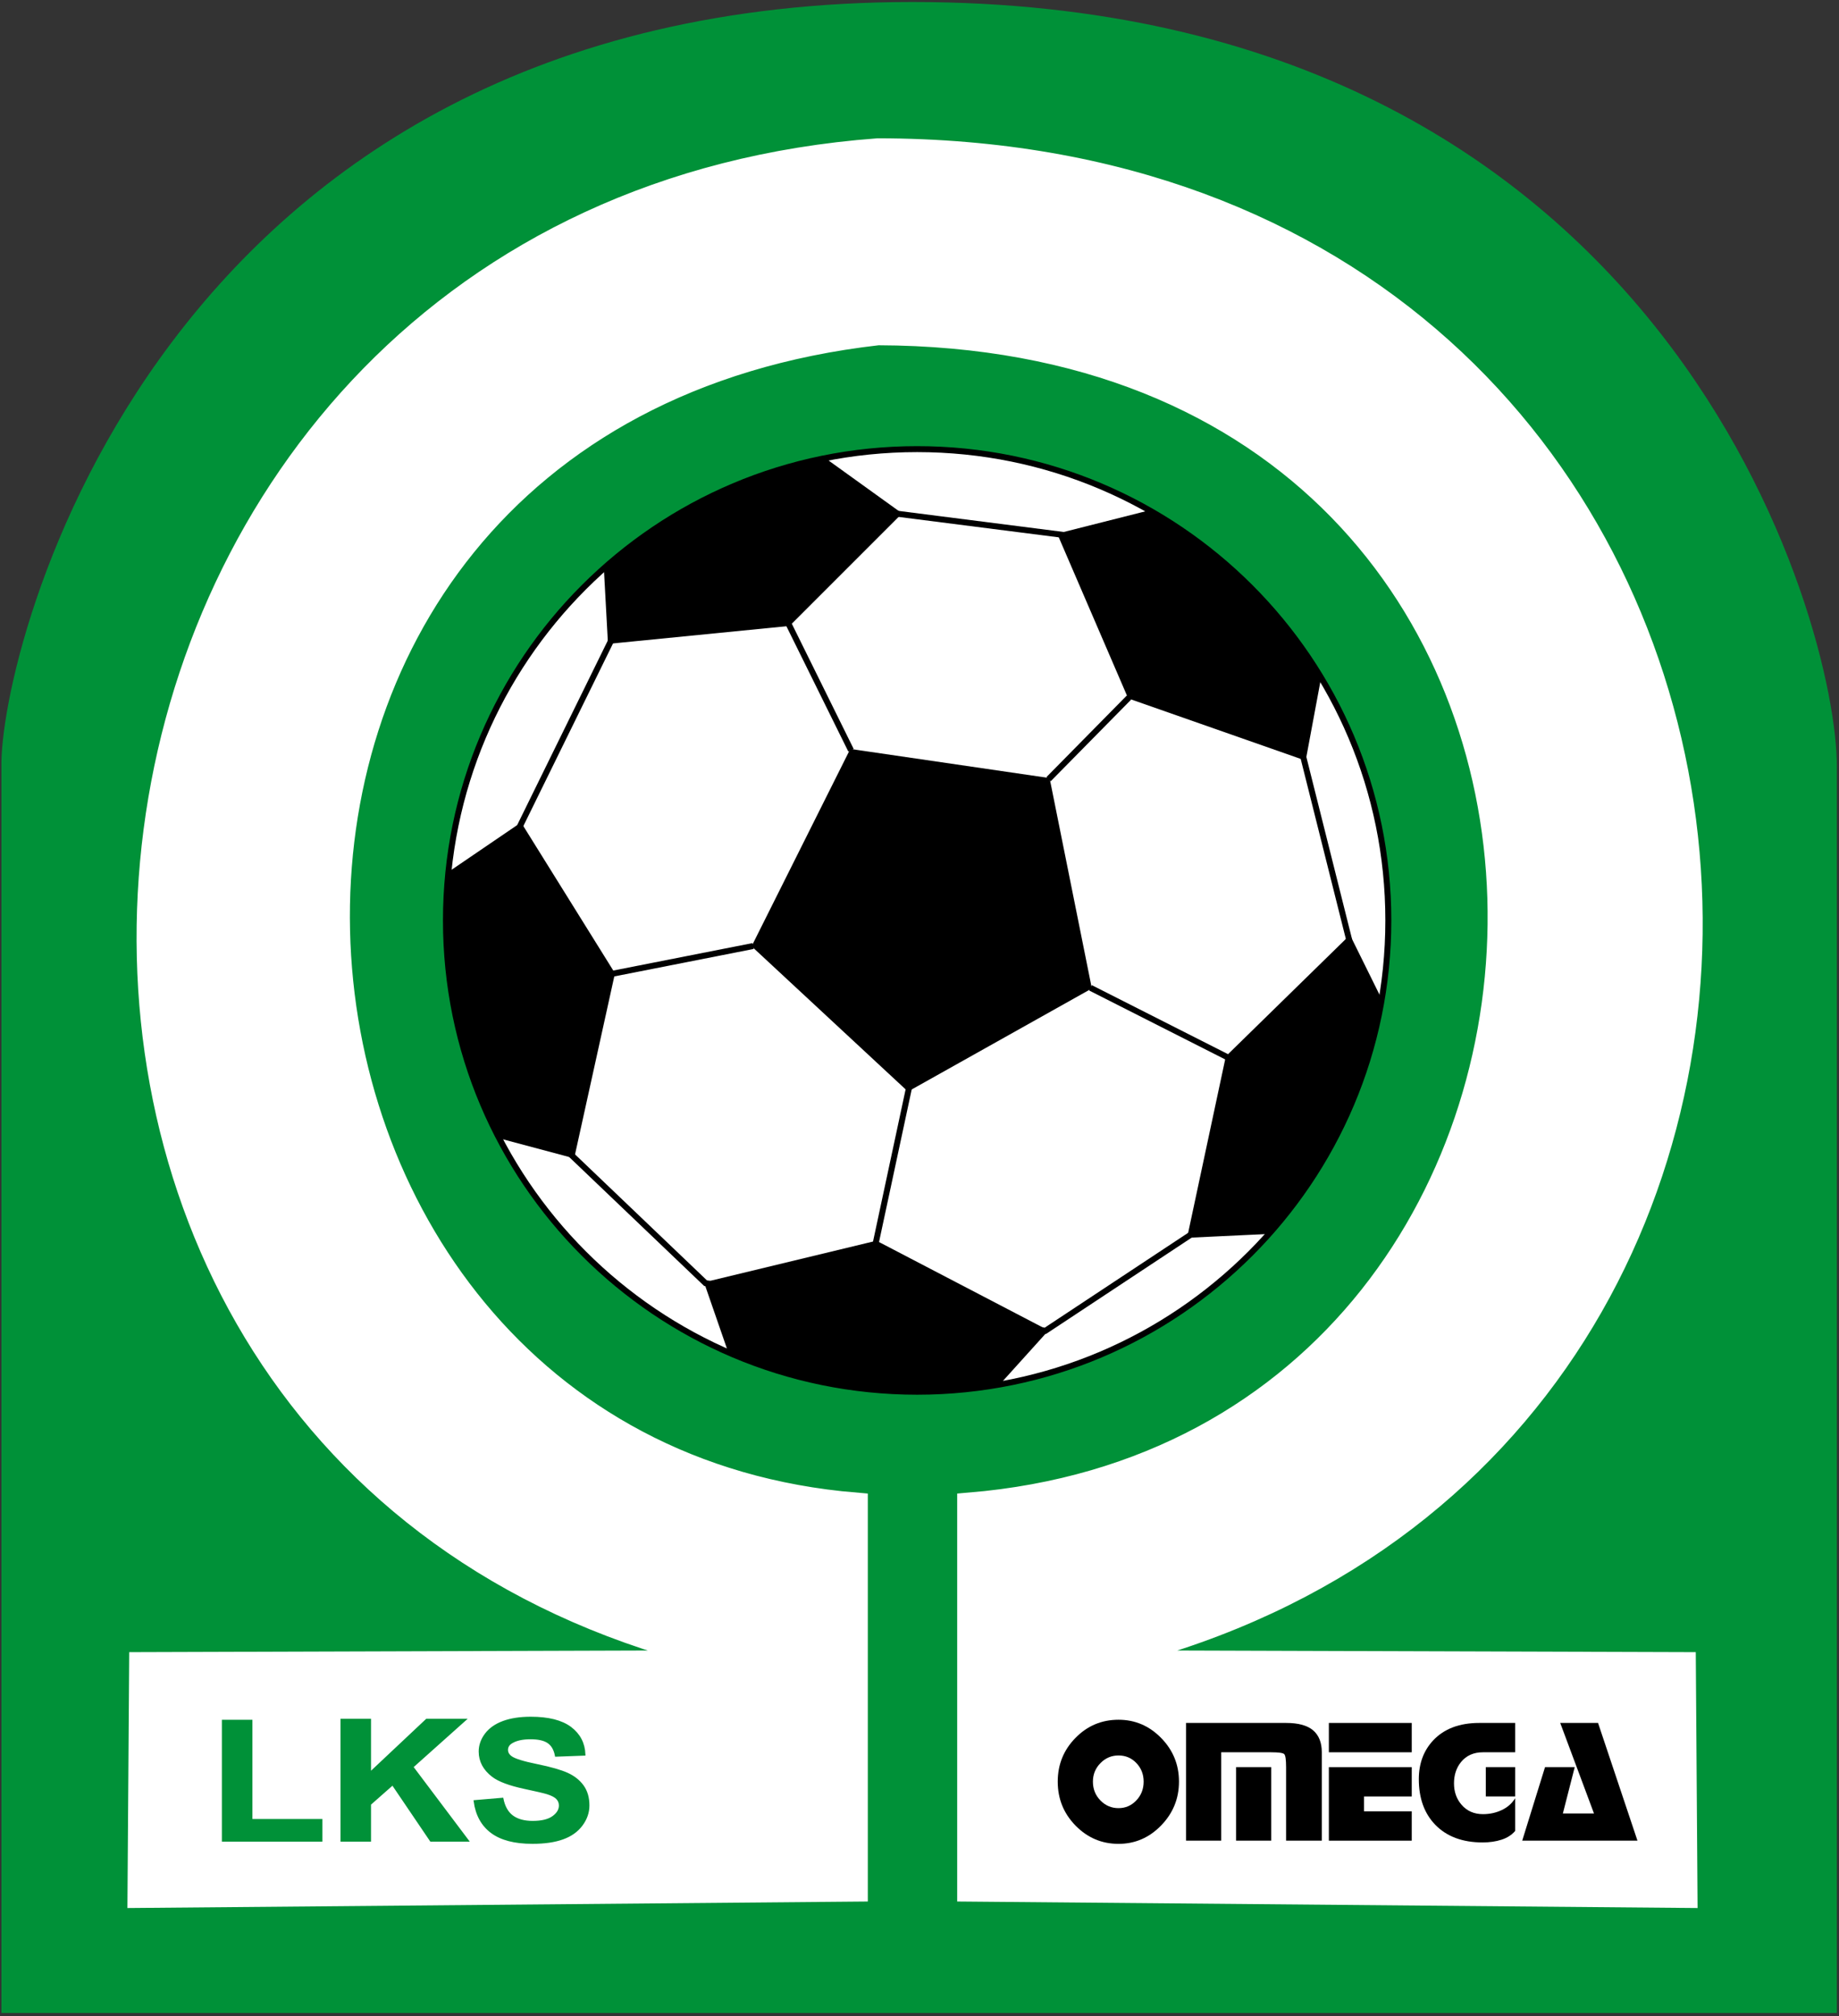 <?xml version="1.0" encoding="UTF-8"?>
<svg xmlns="http://www.w3.org/2000/svg" xmlns:xlink="http://www.w3.org/1999/xlink" width="437pt" height="479pt" viewBox="0 0 437 479" version="1.1">
<rect x="0" y="0" width="437" height="479" fill="#333333" stroke="none"/>
<g id="surface1">
<path style=" stroke:none;fill-rule:evenodd;fill:rgb(0%,56.834%,21.973%);fill-opacity:1;" d="M 216.855 0.477 C 36.852 0.477 -0.262 155.242 0.34 182.242 L 0.34 478.234 L 436.488 478.234 L 436.488 182.242 C 436.711 148.652 396.855 0.477 216.855 0.477 "/>
<path style=" stroke:none;fill-rule:evenodd;fill:rgb(100%,100%,100%);fill-opacity:1;" d="M 208.633 79.191 C 29.953 99.555 46.969 344.496 203.383 357.441 L 203.383 448.941 L 33.133 450.441 L 33.52 395.336 L 158.008 394.941 L 158.008 390.441 C -28.023 333.461 4.297 50.906 208.633 35.691 C 437.207 35.969 467.176 331.781 275.664 390.441 L 275.664 394.941 L 400.152 395.336 L 400.539 450.441 L 230.289 448.941 L 230.289 357.441 C 399.297 343.453 404.445 79.773 208.633 79.191 "/>
<path style="fill:none;stroke-width:56.693;stroke-linecap:butt;stroke-linejoin:miter;stroke:rgb(100%,100%,100%);stroke-opacity:1;stroke-miterlimit:22.926;" d="M 2086.328 3998.086 C 299.531 3794.453 469.688 1345.039 2033.828 1215.586 L 2033.828 300.586 L 331.328 285.586 L 335.195 836.641 L 1580.078 840.586 L 1580.078 885.586 C -280.234 1455.391 42.969 4280.938 2086.328 4433.086 C 4372.07 4430.312 4671.758 1472.188 2756.641 885.586 L 2756.641 840.586 L 4001.523 836.641 L 4005.391 285.586 L 2302.891 300.586 L 2302.891 1215.586 C 3992.969 1355.469 4044.453 3992.266 2086.328 3998.086 Z M 2086.328 3998.086 " transform="matrix(0.1,0,0,-0.1,0,479)"/>
<path style=" stroke:none;fill-rule:evenodd;fill:rgb(100%,100%,100%);fill-opacity:1;" d="M 217.938 106.703 C 279.777 106.703 329.906 156.832 329.906 218.672 C 329.906 280.508 279.777 330.641 217.938 330.641 C 156.102 330.641 105.969 280.508 105.969 218.672 C 105.969 156.832 156.102 106.703 217.938 106.703 "/>
<path style="fill:none;stroke-width:14.173;stroke-linecap:butt;stroke-linejoin:miter;stroke:rgb(0%,0%,0%);stroke-opacity:1;stroke-miterlimit:22.926;" d="M 2179.375 3722.969 C 2797.773 3722.969 3299.062 3221.68 3299.062 2603.281 C 3299.062 1984.922 2797.773 1483.594 2179.375 1483.594 C 1561.016 1483.594 1059.688 1984.922 1059.688 2603.281 C 1059.688 3221.68 1561.016 3722.969 2179.375 3722.969 Z M 2179.375 3722.969 " transform="matrix(0.1,0,0,-0.1,0,479)"/>
<path style=" stroke:none;fill-rule:evenodd;fill:rgb(0%,0%,0%);fill-opacity:1;" d="M 143.766 134.793 L 144.738 152.668 L 187.492 148.434 L 213.93 122.008 L 195.715 108.906 L 182.402 112.457 L 167.34 118.758 L 152.988 127.453 L 143.766 134.793 "/>
<path style="fill:none;stroke-width:5.669;stroke-linecap:butt;stroke-linejoin:miter;stroke:rgb(0%,0%,0%);stroke-opacity:1;stroke-miterlimit:22.926;" d="M 1437.656 3442.07 L 1447.383 3263.32 L 1874.922 3305.664 L 2139.297 3569.922 L 1957.148 3700.938 L 1824.023 3665.43 L 1673.398 3602.422 L 1529.883 3515.469 Z M 1437.656 3442.07 " transform="matrix(0.1,0,0,-0.1,0,479)"/>
<path style=" stroke:none;fill-rule:evenodd;fill:rgb(0%,0%,0%);fill-opacity:1;" d="M 202.219 178.238 L 249.176 185.105 L 259.137 234.688 L 215.801 258.98 L 178.949 224.754 L 202.219 178.238 "/>
<path style="fill:none;stroke-width:5.669;stroke-linecap:butt;stroke-linejoin:miter;stroke:rgb(0%,0%,0%);stroke-opacity:1;stroke-miterlimit:22.926;" d="M 2022.188 3007.617 L 2491.758 2938.945 L 2591.367 2443.125 L 2158.008 2200.195 L 1789.492 2542.461 Z M 2022.188 3007.617 " transform="matrix(0.1,0,0,-0.1,0,479)"/>
<path style=" stroke:none;fill-rule:evenodd;fill:rgb(0%,0%,0%);fill-opacity:1;" d="M 106.52 207.52 L 123.738 195.793 L 145.836 231.277 L 136.227 274.84 L 118.453 270.098 L 113.121 258.125 L 108.004 240.016 L 106.035 222.488 L 106.52 207.52 "/>
<path style="fill:none;stroke-width:5.669;stroke-linecap:butt;stroke-linejoin:miter;stroke:rgb(0%,0%,0%);stroke-opacity:1;stroke-miterlimit:22.926;" d="M 1065.195 2714.805 L 1237.383 2832.07 L 1458.359 2477.227 L 1362.266 2041.602 L 1184.531 2089.023 L 1131.211 2208.75 L 1080.039 2389.844 L 1060.352 2565.117 Z M 1065.195 2714.805 " transform="matrix(0.1,0,0,-0.1,0,479)"/>
<path style=" stroke:none;fill-rule:evenodd;fill:rgb(0%,0%,0%);fill-opacity:1;" d="M 167.66 304.852 L 208.234 295.062 L 248.703 316.16 L 237.105 329.004 L 220.57 330.609 L 203.34 329.77 L 188.027 326.598 L 173.402 321.43 L 167.66 304.852 "/>
<path style="fill:none;stroke-width:5.669;stroke-linecap:butt;stroke-linejoin:miter;stroke:rgb(0%,0%,0%);stroke-opacity:1;stroke-miterlimit:22.926;" d="M 1676.602 1741.484 L 2082.344 1839.375 L 2487.031 1628.398 L 2371.055 1499.961 L 2205.703 1483.906 L 2033.398 1492.305 L 1880.273 1524.023 L 1734.023 1575.703 Z M 1676.602 1741.484 " transform="matrix(0.1,0,0,-0.1,0,479)"/>
<path style=" stroke:none;fill-rule:evenodd;fill:rgb(0%,0%,0%);fill-opacity:1;" d="M 291.551 251.105 L 282.441 293.773 L 301.812 292.852 L 309.969 282.465 L 317.297 270.344 L 323.852 255.082 L 328.266 237.879 L 320.711 222.59 L 291.551 251.105 "/>
<path style="fill:none;stroke-width:5.669;stroke-linecap:butt;stroke-linejoin:miter;stroke:rgb(0%,0%,0%);stroke-opacity:1;stroke-miterlimit:22.926;" d="M 2915.508 2278.945 L 2824.414 1852.266 L 3018.125 1861.484 L 3099.688 1965.352 L 3172.969 2086.562 L 3238.516 2239.18 L 3282.656 2411.211 L 3207.109 2564.102 Z M 2915.508 2278.945 " transform="matrix(0.1,0,0,-0.1,0,479)"/>
<path style=" stroke:none;fill-rule:evenodd;fill:rgb(0%,0%,0%);fill-opacity:1;" d="M 251.609 126.973 L 268.301 165.699 L 310.047 180.332 L 313.715 160.645 L 306.926 150.703 L 296.363 138.754 L 285.402 129.301 L 273.5 121.438 L 251.609 126.973 "/>
<path style="fill:none;stroke-width:5.669;stroke-linecap:butt;stroke-linejoin:miter;stroke:rgb(0%,0%,0%);stroke-opacity:1;stroke-miterlimit:22.926;" d="M 2516.094 3520.273 L 2683.008 3133.008 L 3100.469 2986.68 L 3137.148 3183.555 L 3069.258 3282.969 L 2963.633 3402.461 L 2854.023 3496.992 L 2735 3575.625 Z M 2516.094 3520.273 " transform="matrix(0.1,0,0,-0.1,0,479)"/>
<path style="fill:none;stroke-width:14.173;stroke-linecap:butt;stroke-linejoin:miter;stroke:rgb(0%,0%,0%);stroke-opacity:1;stroke-miterlimit:22.926;" d="M 1874.922 3305.664 L 2022.188 3007.617 " transform="matrix(0.1,0,0,-0.1,0,479)"/>
<path style="fill:none;stroke-width:14.173;stroke-linecap:butt;stroke-linejoin:miter;stroke:rgb(0%,0%,0%);stroke-opacity:1;stroke-miterlimit:22.926;" d="M 2915.508 2278.945 L 2591.367 2443.125 " transform="matrix(0.1,0,0,-0.1,0,479)"/>
<path style="fill:none;stroke-width:14.173;stroke-linecap:butt;stroke-linejoin:miter;stroke:rgb(0%,0%,0%);stroke-opacity:1;stroke-miterlimit:22.926;" d="M 2173.008 2266.172 L 2070.352 1786.875 " transform="matrix(0.1,0,0,-0.1,0,479)"/>
<path style="fill:none;stroke-width:14.173;stroke-linecap:butt;stroke-linejoin:miter;stroke:rgb(0%,0%,0%);stroke-opacity:1;stroke-miterlimit:22.926;" d="M 1441.758 2473.945 L 1789.492 2542.461 " transform="matrix(0.1,0,0,-0.1,0,479)"/>
<path style="fill:none;stroke-width:14.173;stroke-linecap:butt;stroke-linejoin:miter;stroke:rgb(0%,0%,0%);stroke-opacity:1;stroke-miterlimit:22.926;" d="M 1345.039 2058.086 L 1676.602 1741.484 L 2484.219 1628.398 L 2844.258 1866.445 L 3205.742 2558.086 L 3086.953 3031.68 " transform="matrix(0.1,0,0,-0.1,0,479)"/>
<path style="fill:none;stroke-width:14.173;stroke-linecap:butt;stroke-linejoin:miter;stroke:rgb(0%,0%,0%);stroke-opacity:1;stroke-miterlimit:22.926;" d="M 2122.812 3570.664 L 2529.609 3518.789 " transform="matrix(0.1,0,0,-0.1,0,479)"/>
<path style=" stroke:none;fill-rule:nonzero;fill:rgb(0%,0%,0%);fill-opacity:1;" d="M 265.797 417.055 C 264.117 417.055 262.68 417.664 261.492 418.883 C 260.301 420.098 259.707 421.562 259.707 423.27 C 259.707 425.035 260.301 426.523 261.492 427.742 C 262.68 428.961 264.117 429.57 265.797 429.57 C 267.449 429.57 268.855 428.961 270.016 427.742 C 271.18 426.523 271.762 425.035 271.762 423.27 C 271.762 421.535 271.188 420.062 270.039 418.859 C 268.891 417.656 267.477 417.055 265.797 417.055 Z M 265.797 408.57 C 269.715 408.57 273.09 410.012 275.918 412.895 C 278.746 415.781 280.16 419.238 280.16 423.27 C 280.16 427.301 278.746 430.773 275.918 433.688 C 273.09 436.598 269.715 438.055 265.797 438.055 C 261.82 438.055 258.418 436.613 255.59 433.727 C 252.762 430.844 251.348 427.359 251.348 423.27 C 251.348 419.211 252.754 415.746 255.57 412.875 C 258.383 410.004 261.793 408.57 265.797 408.57 "/>
<path style=" stroke:none;fill-rule:nonzero;fill:rgb(0%,0%,0%);fill-opacity:1;" d="M 305.613 409.328 C 308.523 409.328 310.664 409.914 312.039 411.09 C 313.41 412.266 314.098 414.004 314.098 416.297 L 314.098 437.297 L 305.613 437.297 L 305.613 419.828 C 305.613 418.062 305.465 417.031 305.172 416.738 C 304.879 416.445 303.848 416.297 302.086 416.297 L 290.199 416.297 L 290.199 437.297 L 281.84 437.297 L 281.84 409.328 Z M 302.086 419.828 L 302.086 437.297 L 293.727 437.297 L 293.727 419.828 L 302.086 419.828 "/>
<path style=" stroke:none;fill-rule:nonzero;fill:rgb(0%,0%,0%);fill-opacity:1;" d="M 335.473 419.828 L 335.473 426.797 L 324.133 426.797 L 324.133 430.324 L 335.473 430.324 L 335.473 437.297 L 315.777 437.297 L 315.777 419.828 Z M 315.777 409.328 L 335.473 409.328 L 335.473 416.297 L 315.777 416.297 L 315.777 409.328 "/>
<path style=" stroke:none;fill-rule:nonzero;fill:rgb(0%,0%,0%);fill-opacity:1;" d="M 360.043 416.297 L 352.398 416.297 C 350.188 416.297 348.453 417.066 347.191 418.609 C 346.07 419.98 345.512 421.672 345.512 423.691 C 345.512 425.68 346.102 427.359 347.277 428.73 C 348.562 430.242 350.273 430.996 352.398 430.996 C 353.996 430.996 355.48 430.676 356.852 430.031 C 358.223 429.387 359.289 428.449 360.043 427.219 L 360.043 434.988 C 359.23 435.941 358.152 436.633 356.809 437.066 C 355.465 437.5 353.969 437.719 352.316 437.719 C 347.527 437.719 343.777 436.316 341.059 433.52 C 338.457 430.832 337.152 427.219 337.152 422.684 C 337.152 418.984 338.289 415.918 340.555 413.484 C 343.16 410.711 346.812 409.328 351.52 409.328 L 360.043 409.328 Z M 353.07 419.828 L 360.043 419.828 L 360.043 426.797 L 353.07 426.797 L 353.07 419.828 "/>
<path style=" stroke:none;fill-rule:nonzero;fill:rgb(0%,0%,0%);fill-opacity:1;" d="M 370.754 409.328 L 379.742 409.328 L 389.109 437.297 L 361.723 437.297 L 367.145 419.828 L 374.199 419.828 L 371.383 430.832 L 378.777 430.832 L 370.754 409.328 "/>
<path style=" stroke:none;fill-rule:nonzero;fill:rgb(0%,56.834%,21.973%);fill-opacity:1;" d="M 53.008 437.258 L 53.008 408.855 L 59.699 408.855 L 59.699 432.43 L 76.332 432.43 L 76.332 437.258 Z M 81.191 437.258 L 81.191 408.625 L 87.883 408.625 L 87.883 421.336 L 101.398 408.625 L 110.395 408.625 L 97.918 419.777 L 111.074 437.258 L 102.418 437.258 L 93.312 423.816 L 87.883 428.605 L 87.883 437.258 Z M 112.84 427.945 L 119.352 427.391 C 119.738 429.285 120.531 430.672 121.734 431.559 C 122.934 432.438 124.543 432.883 126.582 432.883 C 128.734 432.883 130.359 432.492 131.449 431.699 C 132.547 430.91 133.094 429.992 133.094 428.938 C 133.094 428.258 132.859 427.684 132.398 427.211 C 131.941 426.73 131.141 426.316 129.992 425.969 C 129.211 425.73 127.422 425.316 124.637 424.719 C 121.051 423.949 118.535 423.004 117.09 421.883 C 115.055 420.312 114.035 418.391 114.035 416.125 C 114.035 414.664 114.516 413.305 115.473 412.031 C 116.43 410.766 117.809 409.797 119.605 409.133 C 121.41 408.469 123.578 408.137 126.125 408.137 C 130.293 408.137 133.414 408.926 135.523 410.496 C 137.621 412.078 138.727 414.176 138.832 416.812 L 132.145 417.062 C 131.859 415.59 131.242 414.531 130.301 413.891 C 129.359 413.242 127.945 412.926 126.062 412.926 C 124.121 412.926 122.594 413.266 121.496 413.957 C 120.785 414.398 120.434 414.992 120.434 415.73 C 120.434 416.41 120.766 416.992 121.426 417.469 C 122.27 418.086 124.32 418.723 127.574 419.383 C 130.832 420.051 133.238 420.738 134.797 421.445 C 136.355 422.156 137.574 423.125 138.461 424.355 C 139.344 425.59 139.781 427.109 139.781 428.918 C 139.781 430.559 139.258 432.098 138.199 433.523 C 137.145 434.957 135.652 436.023 133.727 436.719 C 131.797 437.418 129.391 437.766 126.512 437.766 C 122.32 437.766 119.105 436.93 116.859 435.258 C 114.613 433.586 113.273 431.145 112.84 427.945 "/>
<path style="fill:none;stroke-width:5.669;stroke-linecap:butt;stroke-linejoin:miter;stroke:rgb(0%,56.834%,21.973%);stroke-opacity:1;stroke-miterlimit:22.926;" d="M 530.078 417.422 L 530.078 701.445 L 596.992 701.445 L 596.992 465.703 L 763.32 465.703 L 763.32 417.422 Z M 811.914 417.422 L 811.914 703.75 L 878.828 703.75 L 878.828 576.641 L 1013.984 703.75 L 1103.945 703.75 L 979.18 592.227 L 1110.742 417.422 L 1024.18 417.422 L 933.125 551.836 L 878.828 503.945 L 878.828 417.422 Z M 1128.398 510.547 L 1193.516 516.094 C 1197.383 497.148 1205.312 483.281 1217.344 474.414 C 1229.336 465.625 1245.43 461.172 1265.82 461.172 C 1287.344 461.172 1303.594 465.078 1314.492 473.008 C 1325.469 480.898 1330.938 490.078 1330.938 500.625 C 1330.938 507.422 1328.594 513.164 1323.984 517.891 C 1319.414 522.695 1311.406 526.836 1299.922 530.312 C 1292.109 532.695 1274.219 536.836 1246.367 542.812 C 1210.508 550.508 1185.352 559.961 1170.898 571.172 C 1150.547 586.875 1140.352 606.094 1140.352 628.75 C 1140.352 643.359 1145.156 656.953 1154.727 669.688 C 1164.297 682.344 1178.086 692.031 1196.055 698.672 C 1214.102 705.312 1235.781 708.633 1261.25 708.633 C 1302.93 708.633 1334.141 700.742 1355.234 685.039 C 1376.211 669.219 1387.266 648.242 1388.32 621.875 L 1321.445 619.375 C 1318.594 634.102 1312.422 644.688 1303.008 651.094 C 1293.594 657.578 1279.453 660.742 1260.625 660.742 C 1241.211 660.742 1225.938 657.344 1214.961 650.43 C 1207.852 646.016 1204.336 640.078 1204.336 632.695 C 1204.336 625.898 1207.656 620.078 1214.258 615.312 C 1222.695 609.141 1243.203 602.773 1275.742 596.172 C 1308.32 589.492 1332.383 582.617 1347.969 575.547 C 1363.555 568.438 1375.742 558.75 1384.609 546.445 C 1393.438 534.102 1397.812 518.906 1397.812 500.82 C 1397.812 484.414 1392.578 469.023 1381.992 454.766 C 1371.445 440.43 1356.523 429.766 1337.266 422.812 C 1317.969 415.82 1293.906 412.344 1265.117 412.344 C 1223.203 412.344 1191.055 420.703 1168.594 437.422 C 1146.133 454.141 1132.734 478.555 1128.398 510.547 Z M 1128.398 510.547 " transform="matrix(0.1,0,0,-0.1,0,479)"/>
<path style="fill:none;stroke-width:14.173;stroke-linecap:butt;stroke-linejoin:miter;stroke:rgb(0%,0%,0%);stroke-opacity:1;stroke-miterlimit:22.926;" d="M 2491.758 2938.945 L 2683.008 3133.008 " transform="matrix(0.1,0,0,-0.1,0,479)"/>
<path style="fill:none;stroke-width:14.173;stroke-linecap:butt;stroke-linejoin:miter;stroke:rgb(0%,0%,0%);stroke-opacity:1;stroke-miterlimit:22.926;" d="M 1457.891 3279.805 L 1228.398 2812.578 " transform="matrix(0.1,0,0,-0.1,0,479)"/>
</g>
</svg>
